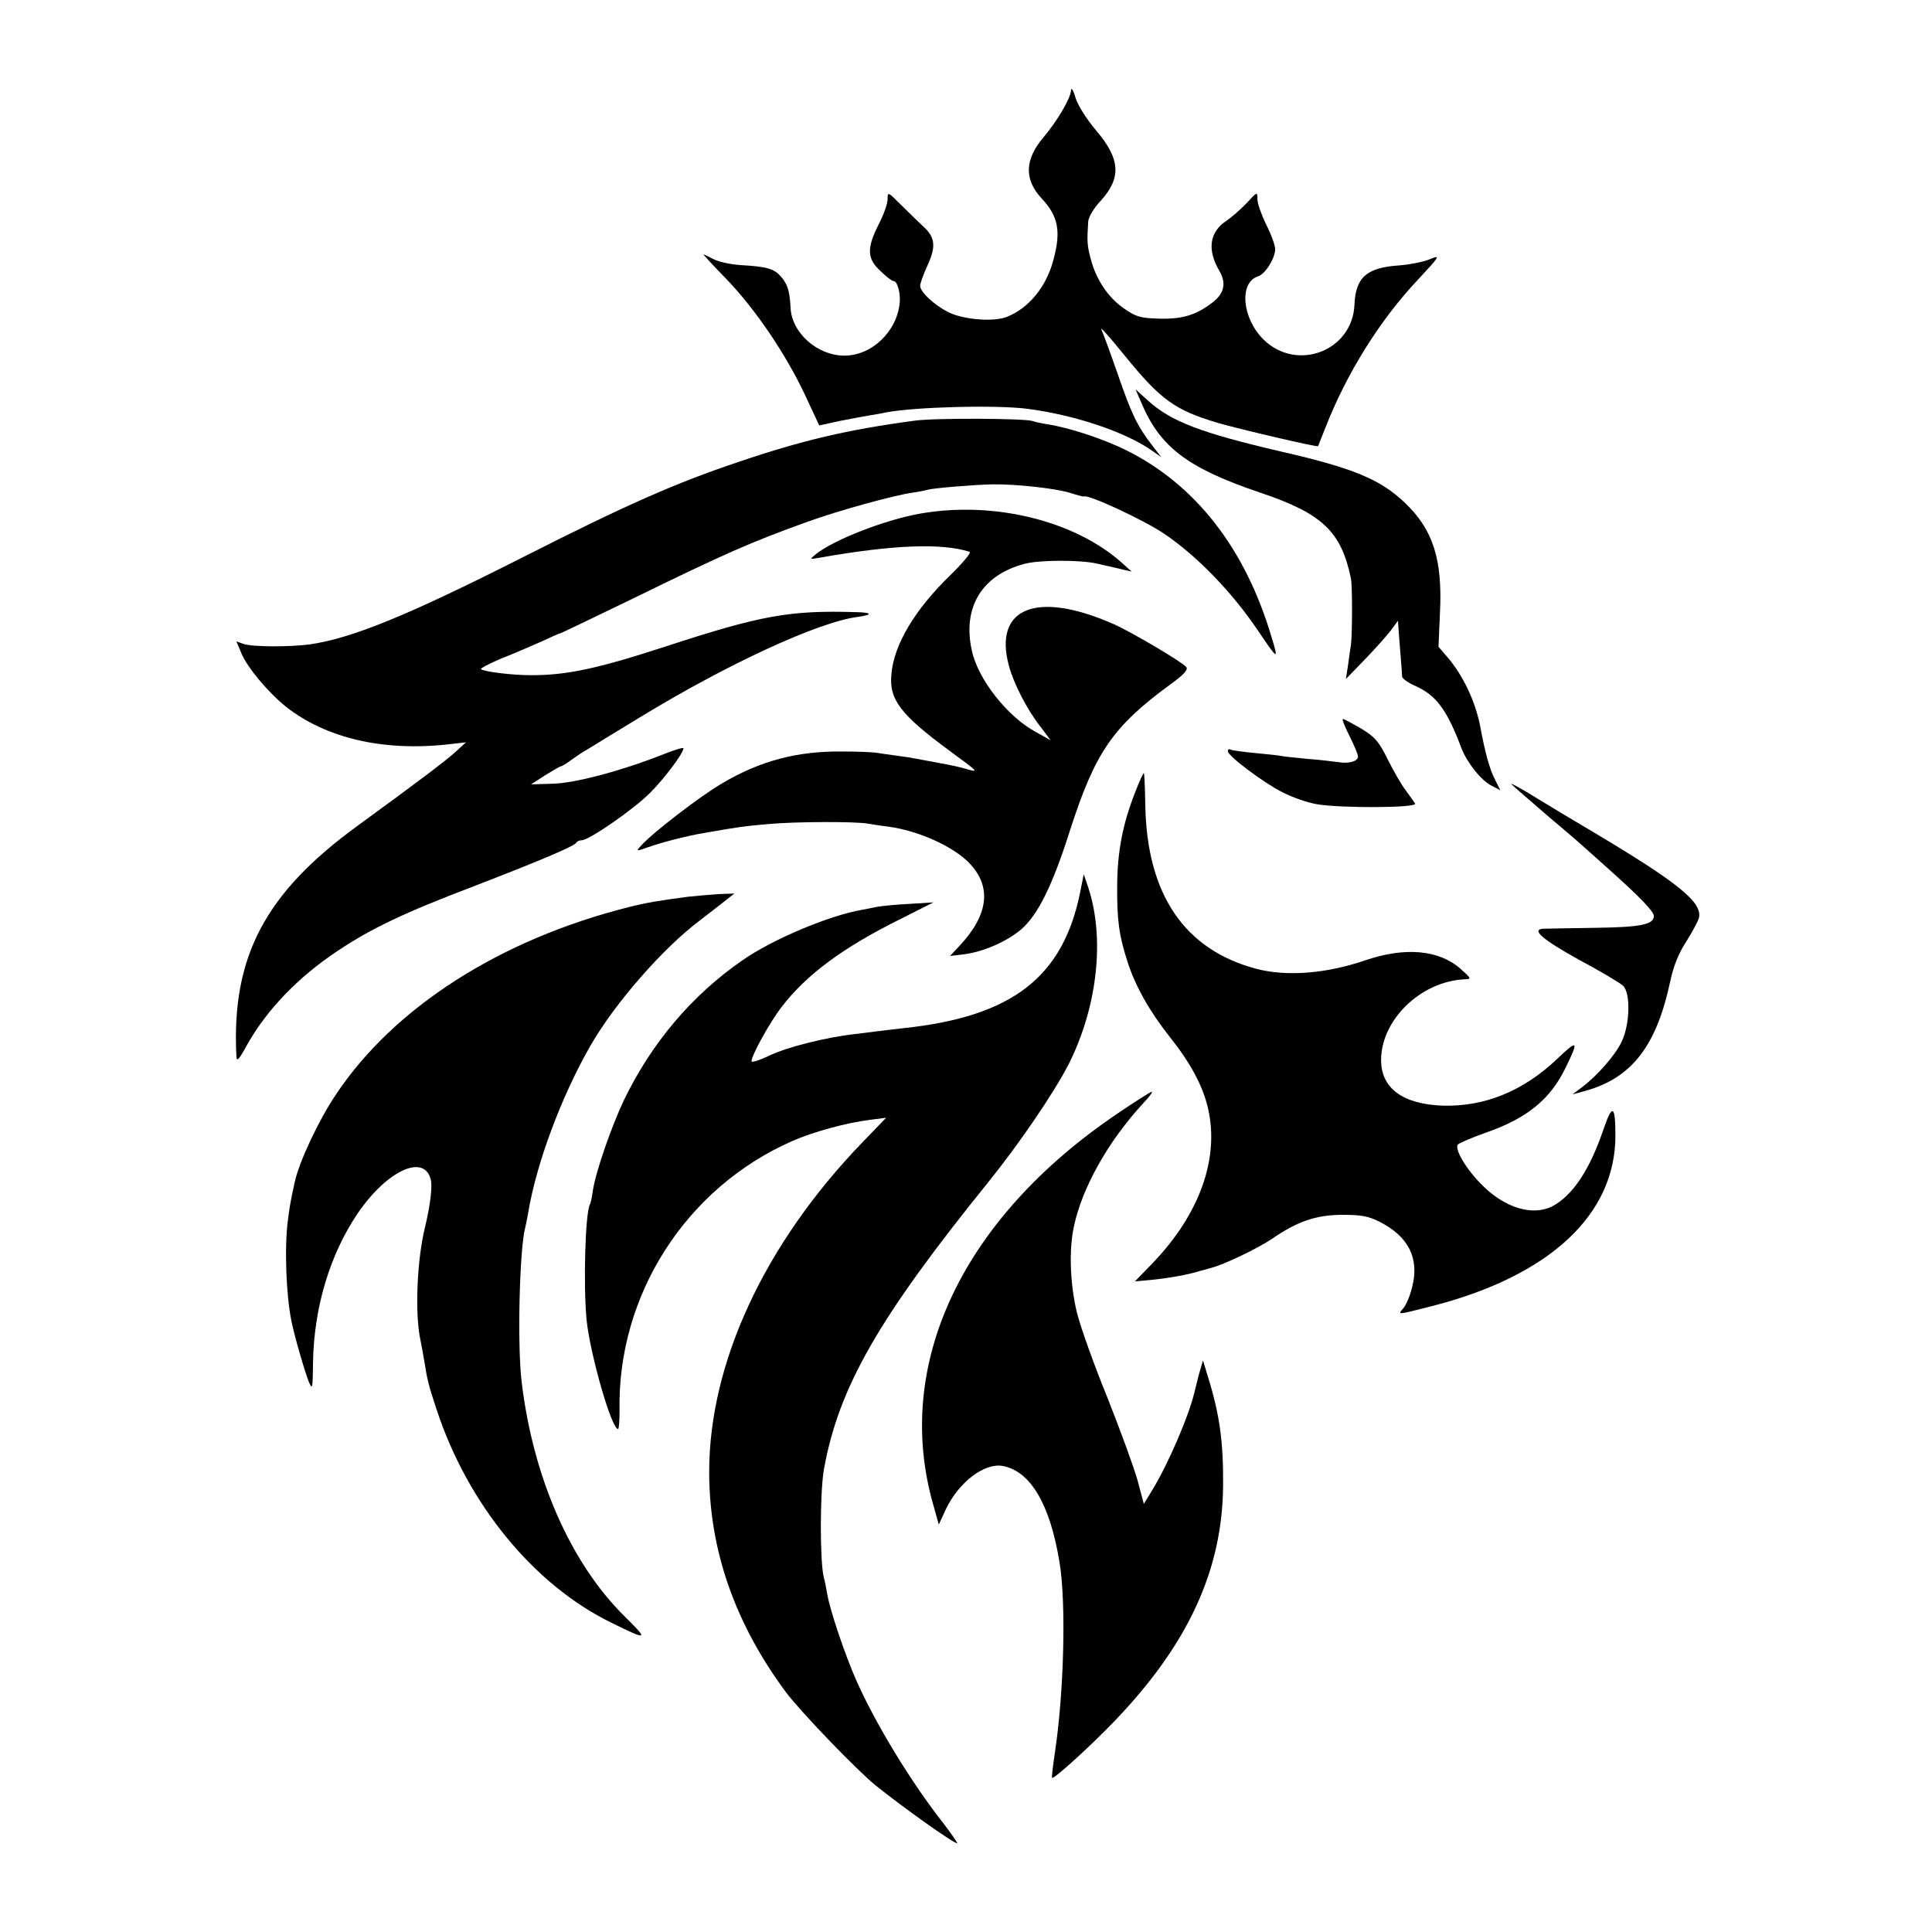 <?xml version="1.0" standalone="no"?>
<!DOCTYPE svg PUBLIC "-//W3C//DTD SVG 20010904//EN"
 "http://www.w3.org/TR/2001/REC-SVG-20010904/DTD/svg10.dtd">
<svg version="1.0" xmlns="http://www.w3.org/2000/svg"
 width="653pt" height="653pt" viewBox="0 0 653 653"
 preserveAspectRatio="xMidYMid meet">
<g transform="translate(0,653) scale(0.1,-0.1)"
fill="#000000" stroke="none">
<path d="M3620 6225 c-1 -27 -46 -103 -93 -159 -64 -75 -66 -143 -6 -207 56
-60 66 -111 39 -209 -24 -90 -83 -162 -157 -191 -38 -15 -118 -12 -176 7 -49
16 -117 73 -117 98 0 8 11 39 25 69 30 66 26 96 -18 135 -16 15 -49 47 -73 71
-43 43 -44 43 -44 18 0 -15 -13 -53 -30 -85 -41 -81 -40 -116 6 -158 19 -19
39 -34 44 -34 13 0 24 -40 21 -73 -9 -97 -94 -179 -187 -179 -92 0 -179 78
-182 163 -3 56 -10 79 -34 106 -23 25 -47 32 -134 37 -34 2 -75 11 -92 20 -17
9 -32 16 -34 16 -2 0 33 -38 78 -84 97 -101 199 -251 265 -391 l48 -103 68 15
c37 7 83 16 102 19 18 3 43 7 55 10 100 19 377 26 481 12 160 -21 331 -79 420
-142 l30 -21 -31 40 c-51 66 -71 109 -118 246 -25 72 -49 136 -52 142 -11 20
21 -15 80 -88 119 -146 167 -181 311 -224 76 -22 337 -83 340 -79 1 2 12 30
25 63 71 182 183 362 310 497 78 84 80 87 43 72 -21 -9 -67 -18 -103 -21 -110
-7 -148 -40 -152 -132 -6 -157 -194 -229 -307 -119 -73 72 -84 193 -19 214 24
7 58 61 58 92 0 12 -13 49 -30 82 -16 33 -30 72 -30 86 0 27 0 27 -37 -13 -21
-22 -51 -48 -66 -58 -59 -38 -68 -98 -26 -170 25 -42 17 -78 -25 -109 -54 -41
-100 -55 -178 -53 -65 2 -78 6 -120 35 -53 37 -94 98 -112 169 -12 45 -12 59
-8 124 1 15 19 46 42 70 71 78 67 142 -16 239 -32 38 -61 84 -69 110 -7 25
-14 36 -15 25z"/>
<path d="M3855 5175 c64 -156 158 -227 407 -311 207 -70 271 -130 304 -289 5
-23 5 -188 0 -225 -2 -14 -7 -45 -10 -70 l-7 -45 63 65 c35 36 74 80 88 98
l25 34 3 -44 c2 -24 5 -63 7 -88 2 -25 4 -50 4 -57 1 -7 21 -21 44 -31 71 -32
107 -79 157 -212 19 -48 66 -108 102 -126 l29 -15 -19 38 c-17 33 -33 91 -48
173 -16 87 -59 178 -112 239 l-30 35 5 116 c9 180 -24 281 -119 371 -83 79
-174 117 -419 173 -270 63 -371 101 -450 173 l-41 37 17 -39z"/>
<path d="M3090 5108 c-224 -30 -378 -66 -593 -139 -212 -71 -380 -145 -727
-321 -391 -198 -579 -275 -723 -296 -68 -9 -196 -9 -225 2 l-23 8 16 -38 c20
-50 93 -136 152 -183 135 -106 328 -151 546 -127 l62 7 -35 -32 c-35 -32 -138
-109 -330 -249 -314 -228 -428 -444 -411 -780 1 -20 8 -13 37 40 66 117 171
227 305 316 114 76 225 129 459 218 218 84 344 137 348 148 2 4 10 8 18 8 25
0 175 104 231 160 48 48 113 134 113 151 0 4 -35 -7 -77 -24 -138 -54 -290
-94 -366 -96 l-72 -2 48 31 c26 16 50 30 53 30 3 0 20 10 37 23 17 12 39 27
49 32 9 6 90 55 180 110 293 179 606 324 738 340 51 7 48 15 -6 16 -225 7
-323 -11 -644 -116 -230 -75 -337 -98 -458 -97 -59 0 -152 11 -166 20 -5 2 27
19 70 37 44 17 105 44 137 58 32 15 59 27 62 27 2 0 106 50 232 111 327 160
412 197 601 265 101 37 293 90 357 99 22 3 45 8 52 10 16 5 158 17 219 18 77
1 207 -13 258 -28 25 -8 47 -14 49 -13 15 8 202 -79 272 -126 112 -76 230
-198 318 -329 67 -99 69 -100 45 -21 -89 301 -258 517 -493 633 -79 39 -193
76 -265 87 -19 3 -42 8 -50 11 -25 9 -331 11 -400 1z"/>
<path d="M3110 4794 c-120 -21 -296 -90 -355 -139 -19 -16 -19 -16 15 -10 250
44 412 50 507 20 7 -2 -22 -37 -63 -77 -121 -117 -192 -235 -201 -335 -9 -87
30 -138 197 -261 98 -72 99 -73 59 -62 -18 6 -59 15 -89 20 -30 6 -66 12 -80
15 -14 3 -45 8 -70 11 -24 3 -56 8 -70 10 -14 2 -64 4 -111 4 -153 2 -279 -31
-409 -108 -72 -42 -235 -167 -273 -210 -18 -20 -18 -20 25 -5 45 16 134 39
190 48 121 21 136 23 218 30 87 8 292 9 335 1 17 -3 50 -8 74 -11 98 -14 214
-67 266 -121 78 -80 67 -176 -33 -282 l-31 -33 43 5 c69 8 150 44 199 86 56
50 104 146 164 335 85 263 144 349 339 492 47 34 61 50 53 59 -14 17 -188 120
-246 145 -259 114 -406 55 -353 -141 16 -60 60 -146 105 -204 l36 -48 -50 28
c-95 51 -195 177 -216 274 -33 146 33 256 177 294 50 14 191 14 246 1 12 -3
30 -7 40 -9 9 -2 31 -7 47 -11 l30 -7 -30 27 c-160 145 -436 213 -685 169z"/>
<path d="M4561 4043 c16 -32 29 -63 29 -70 0 -16 -31 -25 -66 -19 -16 2 -63 8
-104 11 -41 4 -82 8 -90 10 -8 2 -49 6 -90 10 -41 4 -78 9 -82 12 -5 2 -8 0
-8 -6 0 -16 121 -107 185 -139 33 -17 85 -35 115 -40 79 -14 342 -13 333 2 -4
6 -18 26 -32 45 -14 18 -41 65 -61 105 -30 61 -43 75 -90 104 -30 17 -57 32
-61 32 -4 0 6 -26 22 -57z"/>
<path d="M3837 3853 c-42 -107 -60 -199 -61 -313 -1 -120 6 -171 35 -261 27
-84 75 -168 143 -254 70 -88 112 -166 129 -241 39 -169 -28 -357 -186 -522
l-61 -63 64 6 c56 6 117 17 155 29 6 2 24 6 40 11 45 12 155 65 203 97 87 60
149 81 236 82 67 0 89 -4 128 -23 99 -50 136 -124 111 -221 -7 -30 -21 -62
-30 -72 -20 -23 -23 -23 99 8 396 102 617 308 618 574 0 105 -10 111 -40 24
-47 -139 -105 -225 -173 -261 -66 -34 -160 -6 -236 70 -55 54 -97 125 -83 139
5 5 47 23 92 39 142 49 221 114 273 223 44 90 40 94 -31 26 -114 -108 -244
-161 -386 -157 -135 5 -208 59 -208 154 0 136 134 266 282 273 24 1 24 2 -14
36 -73 64 -188 74 -322 28 -132 -45 -264 -55 -366 -29 -244 64 -372 251 -377
555 -1 57 -3 106 -5 107 -1 2 -15 -27 -29 -64z"/>
<path d="M5110 3878 c8 -8 65 -57 125 -109 61 -51 115 -98 121 -104 6 -5 44
-39 84 -75 103 -92 150 -141 150 -156 0 -29 -45 -38 -200 -40 -85 -1 -163 -3
-173 -3 -44 -2 -3 -37 120 -105 73 -39 140 -79 149 -88 26 -25 23 -131 -5
-189 -22 -46 -83 -116 -137 -156 l-29 -22 47 13 c154 44 237 152 283 368 11
52 28 95 54 135 20 32 40 68 43 80 14 52 -69 119 -354 289 -90 53 -192 115
-228 137 -36 21 -58 33 -50 25z"/>
<path d="M3651 3515 c-58 -288 -230 -421 -596 -460 -33 -4 -71 -8 -85 -10 -14
-2 -50 -6 -80 -10 -99 -11 -234 -45 -292 -74 -32 -15 -58 -23 -58 -18 0 20 63
134 103 185 83 108 206 199 397 294 l115 58 -80 -5 c-44 -2 -93 -7 -110 -10
-16 -3 -39 -8 -51 -10 -111 -19 -304 -100 -405 -171 -171 -118 -307 -280 -400
-472 -43 -91 -95 -241 -105 -305 -3 -23 -8 -45 -10 -48 -16 -27 -23 -277 -11
-394 13 -117 84 -365 106 -365 3 0 5 28 5 62 -8 390 224 753 583 911 70 31
183 62 263 72 l55 7 -81 -84 c-329 -341 -517 -744 -517 -1113 0 -263 87 -512
259 -744 51 -68 240 -264 304 -316 95 -76 262 -195 275 -195 3 0 -17 28 -43
63 -113 143 -234 343 -298 488 -39 88 -89 238 -98 291 -3 18 -8 44 -12 58 -13
56 -13 286 1 365 50 276 184 510 555 969 105 130 222 302 272 399 99 197 124
433 63 607 l-12 35 -12 -60z"/>
<path d="M2325 3499 c-99 -13 -141 -20 -200 -35 -434 -109 -794 -339 -990
-634 -59 -88 -124 -227 -139 -296 -15 -69 -17 -82 -23 -129 -12 -90 -6 -253
12 -340 10 -51 46 -174 59 -206 12 -28 13 -23 14 66 3 186 57 365 151 504 99
145 225 203 247 114 6 -24 -2 -89 -20 -163 -27 -111 -34 -292 -15 -379 4 -20
10 -52 13 -71 10 -64 15 -84 42 -165 105 -319 328 -591 589 -719 126 -62 129
-61 45 22 -182 180 -309 470 -347 793 -15 124 -7 447 12 519 2 8 7 31 10 50
28 168 112 394 212 568 82 142 244 328 371 423 31 24 70 54 85 66 l29 23 -54
-2 c-29 -2 -75 -6 -103 -9z"/>
<path d="M3778 2767 c-526 -355 -759 -848 -624 -1322 2 -5 6 -23 11 -39 l8
-29 24 52 c44 92 131 158 193 146 93 -18 159 -129 191 -325 23 -137 15 -439
-15 -640 -7 -47 -12 -87 -10 -89 5 -6 132 109 213 194 248 259 363 510 365
795 1 149 -12 241 -52 369 l-16 53 -14 -48 c-7 -27 -14 -56 -16 -64 -20 -81
-87 -236 -140 -324 l-30 -49 -21 79 c-12 43 -58 169 -102 280 -45 110 -91 239
-103 287 -23 95 -28 212 -10 293 28 131 116 287 233 414 21 22 34 40 30 40 -4
0 -56 -33 -115 -73z"/>
</g>
</svg>
